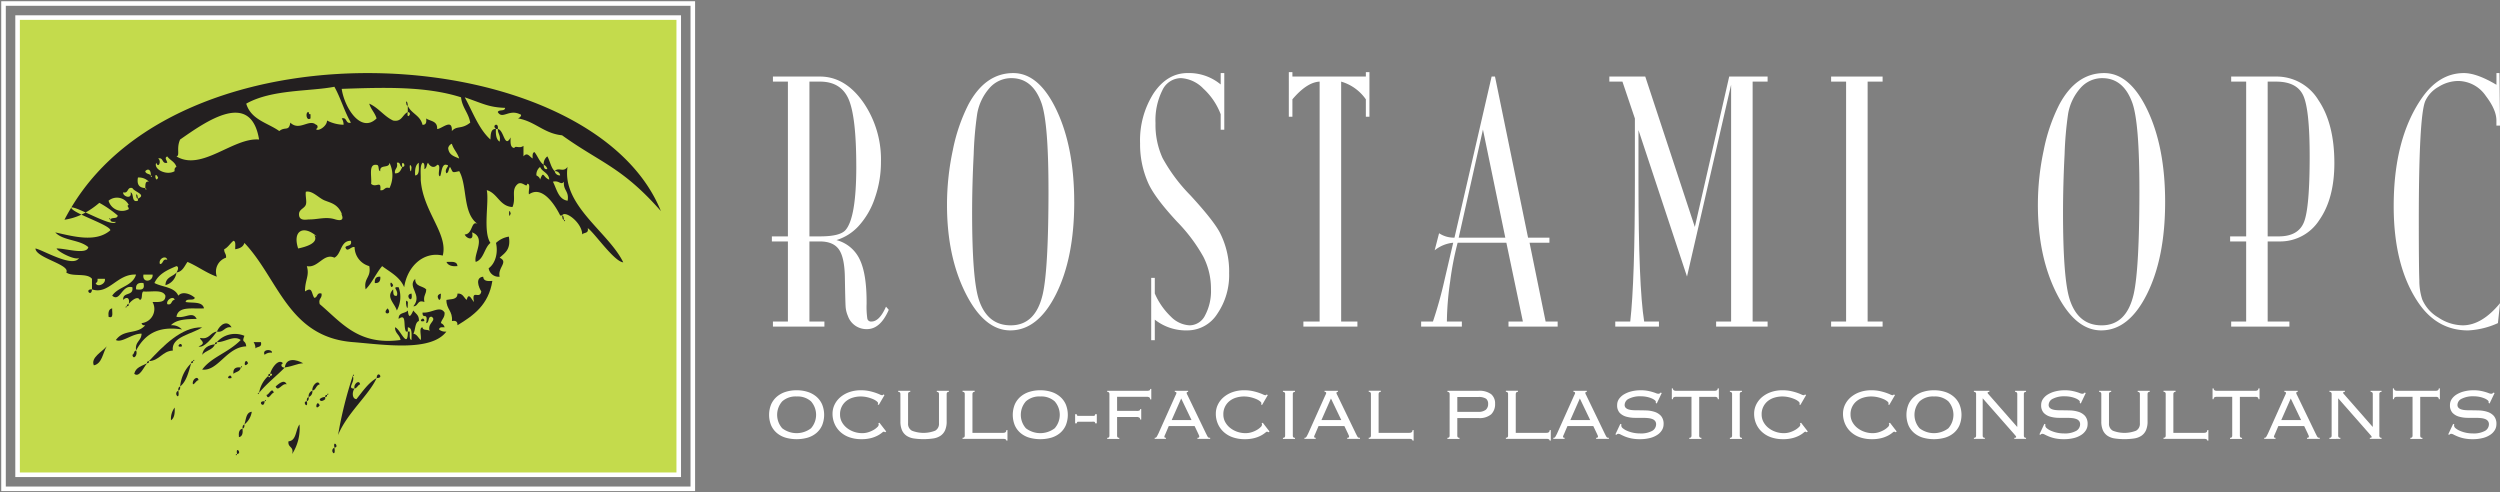 <?xml version="1.0" encoding="UTF-8"?>
<svg xmlns="http://www.w3.org/2000/svg" xmlns:xlink="http://www.w3.org/1999/xlink" width="548" height="107.921" viewBox="0 0 548 107.921">
  <rect x="0" y="0" width="548" height="107.921" fill="#808080" stroke="none"/>
  <defs>
    <clipPath id="clip-path">
      <rect id="Rectangle_109" data-name="Rectangle 109" width="548" height="107.921" fill="none"></rect>
    </clipPath>
  </defs>
  <g id="Group_1284" data-name="Group 1284" transform="translate(0 0)">
    <rect id="Rectangle_106" data-name="Rectangle 106" width="144.925" height="100.214" transform="translate(3.854 3.855)" fill="#c4db4c"></rect>
    <rect id="Rectangle_107" data-name="Rectangle 107" width="144.925" height="100.214" transform="translate(3.854 3.855)" fill="none" stroke="#fff" stroke-width="1"></rect>
    <g id="Group_414" data-name="Group 414" transform="translate(0 0)">
      <g id="Group_413" data-name="Group 413" clip-path="url(#clip-path)">
        <rect id="Rectangle_108" data-name="Rectangle 108" width="151.092" height="106.38" transform="translate(0.771 0.771)" fill="none" stroke="#fff" stroke-width="1"></rect>
        <path id="Path_40" data-name="Path 40" d="M35.533,51.816c-.677-1.639-1.258,1.508,0,0" transform="translate(18.849 27.807)" fill="#231f20" fill-rule="evenodd"></path>
        <path id="Path_41" data-name="Path 41" d="M30.579,49.106c.245-.025.476-.069.4-.461-.245.025-.476.069-.4.461" transform="translate(16.559 26.353)" fill="#231f20" fill-rule="evenodd"></path>
        <path id="Path_42" data-name="Path 42" d="M35.826,48.96c.17-.193-.264.3,0,0" transform="translate(19.361 26.499)" fill="#231f20" fill-rule="evenodd"></path>
        <path id="Path_43" data-name="Path 43" d="M33.805,64.548c-.487-.045-.248.672,0,0" transform="translate(18.161 34.967)" fill="#231f20" fill-rule="evenodd"></path>
        <path id="Path_44" data-name="Path 44" d="M28.746,51.257c.762-.973,2.317-1.036,2.818-2.313-1.451.183-2.565.755-2.818,2.313" transform="translate(15.573 26.515)" fill="#231f20" fill-rule="evenodd"></path>
        <path id="Path_45" data-name="Path 45" d="M37.623,57.146c.487.048.247-.672,0,0" transform="translate(20.382 30.802)" fill="#231f20" fill-rule="evenodd"></path>
        <path id="Path_46" data-name="Path 46" d="M38,47.893a5.292,5.292,0,0,0-6.038,1.388c1.825.057,3.725-1.622,5.231-.463-2.838,2.86-6.366,3.685-8.452,6.474,3.469.436,5.358-4.941,9.661-5.086-.165-1.58-1.087-.587-.4-2.313" transform="translate(15.573 25.718)" fill="#231f20" fill-rule="evenodd"></path>
        <path id="Path_47" data-name="Path 47" d="M34.229,52.346c.487.048.248-.672,0,0" transform="translate(18.544 28.202)" fill="#231f20" fill-rule="evenodd"></path>
        <path id="Path_48" data-name="Path 48" d="M34.8,52.255c-1.053-.13-1.731.168-1.611,1.388.537-.466,1.5-.436,1.611-1.388" transform="translate(17.973 28.293)" fill="#231f20" fill-rule="evenodd"></path>
        <path id="Path_49" data-name="Path 49" d="M33.191,53.931c-.08-1.384-1.673.442,0,0" transform="translate(17.569 28.93)" fill="#231f20" fill-rule="evenodd"></path>
        <path id="Path_50" data-name="Path 50" d="M33.728,64.854c1.206-.094-.385-1.921,0,0" transform="translate(18.239 34.66)" fill="#231f20" fill-rule="evenodd"></path>
        <path id="Path_51" data-name="Path 51" d="M36.938,55.847c-.487-.048-.248.672,0,0" transform="translate(19.858 30.253)" fill="#231f20" fill-rule="evenodd"></path>
        <path id="Path_52" data-name="Path 52" d="M37.662,50.806a2.065,2.065,0,0,1,1.611-.461c.128-.819-2.256-.828-1.611.461" transform="translate(20.344 26.966)" fill="#231f20" fill-rule="evenodd"></path>
        <path id="Path_53" data-name="Path 53" d="M38.552,53.145c-.245.028-.476.069-.4.464h.4Z" transform="translate(20.66 28.791)" fill="#231f20" fill-rule="evenodd"></path>
        <path id="Path_54" data-name="Path 54" d="M42.072,51.753c-1-1.118-2.519,1.093-2.818,2.313h.4c.074.395-.159.436-.4.464-.076.524-.4.256-.4,0a6.359,6.359,0,0,0-2.012,3.7c1.687-2.069,3.794-3.656,5.635-5.549-.654.137-1.085-.627-.4-.925" transform="translate(19.958 27.871)" fill="#231f20" fill-rule="evenodd"></path>
        <path id="Path_55" data-name="Path 55" d="M37.132,50.762c-.264.3.17-.2,0,0" transform="translate(20.069 27.474)" fill="#231f20" fill-rule="evenodd"></path>
        <path id="Path_56" data-name="Path 56" d="M34.494,61.273c.315-.1.469-.389.4-.925-.315.1-.469.385-.4.925" transform="translate(18.679 32.693)" fill="#231f20" fill-rule="evenodd"></path>
        <path id="Path_57" data-name="Path 57" d="M34.751,61.322a4.358,4.358,0,0,0,1.61-2.777c-1.247.109-1.255,1.645-1.61,2.777" transform="translate(18.827 31.716)" fill="#231f20" fill-rule="evenodd"></path>
        <path id="Path_58" data-name="Path 58" d="M36.348,57.362c.17-.193-.264.3,0,0" transform="translate(19.644 31.051)" fill="#231f20" fill-rule="evenodd"></path>
        <path id="Path_59" data-name="Path 59" d="M37.909,57.046c-1.773-.085-.114,1.822,0,0" transform="translate(20.096 30.903)" fill="#231f20" fill-rule="evenodd"></path>
        <path id="Path_60" data-name="Path 60" d="M37.667,48.645h-1.61a2.385,2.385,0,0,1,.4,1.384c.375-.493,1.486-.14,1.207-1.384" transform="translate(19.534 26.353)" fill="#231f20" fill-rule="evenodd"></path>
        <path id="Path_61" data-name="Path 61" d="M40.495,52.815c2.064-.338,2.473-.789,4.026-.925-1.5-.84-3.737-1.309-4.026.925" transform="translate(21.938 27.733)" fill="#231f20" fill-rule="evenodd"></path>
        <path id="Path_62" data-name="Path 62" d="M33.977,62.8c.709-.111.919-.8.8-1.849-.708.111-.916.794-.8,1.849" transform="translate(18.392 33.018)" fill="#231f20" fill-rule="evenodd"></path>
        <path id="Path_63" data-name="Path 63" d="M65.883,38.173c-.045-1.181-1.346-.919-2.414-.925.37.808,1.258,1.019,2.414.925" transform="translate(34.385 20.167)" fill="#231f20" fill-rule="evenodd"></path>
        <path id="Path_64" data-name="Path 64" d="M53.549,54.023c1.773.088.111-1.822,0,0" transform="translate(29.01 28.838)" fill="#231f20" fill-rule="evenodd"></path>
        <path id="Path_65" data-name="Path 65" d="M71.521,39.343c-1.784.18-1.01,2.288-.4,3.238-.379,1.909-2.186-.7-1.611,2.313-.557-.587-1.138-2.262-1.611-.464-.621-.515-.834-1.5-2.009-1.389.014,1.408-1.412,1.153-2.417,1.389-.046,2.061,1.409,2.393,1.209,4.627.808-.157,1.258.092,1.209.925,3.514-2.129,6.833-4.48,7.647-9.716-1,.069-1.955.086-2.012-.922" transform="translate(34.384 21.314)" fill="#231f20" fill-rule="evenodd"></path>
        <path id="Path_66" data-name="Path 66" d="M69.764,37.259h0" transform="translate(37.748 20.159)" fill="#231f20" fill-rule="evenodd"></path>
        <path id="Path_67" data-name="Path 67" d="M52.092,58.535c-1.025-.048-.95-1.725-.4-2.313-1.815.039.177-1.4-.4-2.777A88.46,88.46,0,0,0,48.066,66.4c2-4.858,6.787-8.77,8.453-12.491-1.861,1.1-3.076,2.945-4.428,4.628" transform="translate(26.04 28.954)" fill="#231f20" fill-rule="evenodd"></path>
        <path id="Path_68" data-name="Path 68" d="M51.643,54.816c-.167-1.15-1.562-.028-1.207.925.575-.109.678-.763,1.207-.925" transform="translate(27.293 29.432)" fill="#231f20" fill-rule="evenodd"></path>
        <path id="Path_69" data-name="Path 69" d="M50.154,53.548c.487.045.248-.674,0,0" transform="translate(27.171 28.852)" fill="#231f20" fill-rule="evenodd"></path>
        <path id="Path_70" data-name="Path 70" d="M71.083,35.029c.493,2.128-.1,4.48-1.608,5.552a2.206,2.206,0,0,0,2.414,1.849c-.5-2.006,2.012-3.2,0-4.161,1.1-1.045,2.5-1.756,2.012-4.627a5.319,5.319,0,0,0-2.818,1.388" transform="translate(37.638 18.224)" fill="#231f20" fill-rule="evenodd"></path>
        <path id="Path_71" data-name="Path 71" d="M80.991,32.157c-.262.3.17-.193,0,0" transform="translate(43.831 17.396)" fill="#231f20" fill-rule="evenodd"></path>
        <path id="Path_72" data-name="Path 72" d="M78.641,29.455c-.262.3.17-.193,0,0" transform="translate(42.557 15.932)" fill="#231f20" fill-rule="evenodd"></path>
        <path id="Path_73" data-name="Path 73" d="M72.73,30.525c-.467-1.825-.467,1.829,0,0" transform="translate(39.212 16.251)" fill="#231f20" fill-rule="evenodd"></path>
        <path id="Path_74" data-name="Path 74" d="M43.789,57.045c-1.206.093.384,1.921,0,0" transform="translate(23.473 30.904)" fill="#231f20" fill-rule="evenodd"></path>
        <path id="Path_75" data-name="Path 75" d="M37.884,56.489c.4,1.418,1.073-.53,1.611-.461-.4-1.418-1.075.53-1.611.461" transform="translate(20.524 30.072)" fill="#231f20" fill-rule="evenodd"></path>
        <path id="Path_76" data-name="Path 76" d="M46.026,54.792c-.4-1.162-1.779.367-1.611,1.388.82-.136.791-1.252,1.611-1.388" transform="translate(24.054 29.457)" fill="#231f20" fill-rule="evenodd"></path>
        <path id="Path_77" data-name="Path 77" d="M43.888,56.934a1.265,1.265,0,0,0,.8-1.388,1.267,1.267,0,0,0-.8,1.388" transform="translate(23.776 30.092)" fill="#231f20" fill-rule="evenodd"></path>
        <path id="Path_78" data-name="Path 78" d="M43.632,57.37c.315-.1.467-.385.4-.925-.313.1-.467.385-.4.925" transform="translate(23.63 30.579)" fill="#231f20" fill-rule="evenodd"></path>
        <path id="Path_79" data-name="Path 79" d="M39.189,55.3c.564,1.346,1.386-.819,2.414-.464-.561-1.343-1.986.13-2.414.464" transform="translate(21.231 29.408)" fill="#231f20" fill-rule="evenodd"></path>
        <path id="Path_80" data-name="Path 80" d="M47.565,63.954c1.206-.094-.384-1.918,0,0" transform="translate(25.735 34.173)" fill="#231f20" fill-rule="evenodd"></path>
        <path id="Path_81" data-name="Path 81" d="M41.022,64.049c-.193,1.454,1.235,1.045.806,2.774a10.407,10.407,0,0,0,1.61-6.477c-.88,1.15-.646,3.577-2.416,3.7" transform="translate(22.214 32.692)" fill="#231f20" fill-rule="evenodd"></path>
        <path id="Path_82" data-name="Path 82" d="M47.7,63.647c-1.223.547.438,2.454,0,0" transform="translate(25.596 34.48)" fill="#231f20" fill-rule="evenodd"></path>
        <path id="Path_83" data-name="Path 83" d="M46.5,56.246c.487.048.248-.669,0,0" transform="translate(25.192 30.315)" fill="#231f20" fill-rule="evenodd"></path>
        <path id="Path_84" data-name="Path 84" d="M46.662,56.91v-.464a1.731,1.731,0,0,0-1.207.464c.1.72.882.319,1.207,0" transform="translate(24.625 30.579)" fill="#231f20" fill-rule="evenodd"></path>
        <path id="Path_85" data-name="Path 85" d="M46.243,56.609c.245-.028.476-.069.4-.464-.247.028-.476.069-.4.464" transform="translate(25.045 30.416)" fill="#231f20" fill-rule="evenodd"></path>
        <path id="Path_86" data-name="Path 86" d="M45.715,57.818c-.677-1.637-1.258,1.509,0,0" transform="translate(24.365 31.059)" fill="#231f20" fill-rule="evenodd"></path>
        <path id="Path_87" data-name="Path 87" d="M15.78,31.354c.042-.56-.584-.284,0,0" transform="translate(8.413 16.81)" fill="#231f20" fill-rule="evenodd"></path>
        <path id="Path_88" data-name="Path 88" d="M62.53,43.13c.472-.076.338-.843.4-1.388-.837.262-.854.722-.4,1.388" transform="translate(33.716 22.613)" fill="#231f20" fill-rule="evenodd"></path>
        <path id="Path_89" data-name="Path 89" d="M58.753,41.742c-1.747.193.422,2.687,0,0" transform="translate(31.455 22.613)" fill="#231f20" fill-rule="evenodd"></path>
        <path id="Path_90" data-name="Path 90" d="M10.651,29.516c-.52.866-1.021,1.75-1.486,2.66a13.357,13.357,0,0,0,3.716-1.118c-1.25-.6-2.194-1.147-2.229-1.542" transform="translate(4.965 15.99)" fill="#231f20" fill-rule="evenodd"></path>
        <path id="Path_91" data-name="Path 91" d="M142.125,40.62C127.111,3.559,38.236-2.526,12.895,39.855c.389-.12,1.65.412,3.145,1.09a18.778,18.778,0,0,0,3-2.114,24.132,24.132,0,0,1,4.026,2.777c-.059.857-1.363.285-1.61.927.068.538.635.5,1.209.463-.393.9-3.9-.817-6.63-2.052-.3.167-.609.322-.927.47,2.533,1.213,6.321,2.638,6.347,3.432-3.174,2.774-8.205,1.312-12.075.464,1.728,1.867,5.356,1.551,7.245,3.236-.341,1.77-5.143.219-6.958.291.367.8,4.343,2.755,4.946,2.021-1.176,2.4-8.065-1.765-9.574-2.021.072,2.088,7.724,3.514,6.756,5.26,1.4,1.014,4.55.015,5.635,1.389V57.8c3.694,1.246,5.515-3.481,9.661-3.238-.809,2.616-3.9,2.607-5.233,4.625,1.744,1.52,2.1-2.5,4.426-1.849.318,2.057-2.158.91-2.012,2.774.589-.66,1.559-.678,1.207.927.358-.56,1.963-2.006,2.416-.927.745-.069.248-1.566.8-1.85,1.744.154,4.215-.529,4.83.925.031,1.577-1.491,1.371-2.818,1.388A3.123,3.123,0,0,1,28.3,65.2c.088.362.338.537.806.464-1.821,2.117-4.631.742-6.44,3.238,1.307.717,3.558-1.449,5.634-1.389-.045,1.645-1.488,1.681-1.207,3.7,1.785-3.349,4.613-5.493,10.063-4.625a3.039,3.039,0,0,0-2.416-.925c1.175-1.273,3.386-1.352,5.635-1.388-.92-1.807-2.448-.04-4.428-.464.407-2.464,3.659-1.656,6.039-1.852-.365-1.585-2.525-1.107-4.026-1.388.1-.961,1.768-.126,2.014-.924-.78-.751-2.693-1.573-3.623-.464-.85-1.955-3.5-1.842-5.233-2.777.922-2.023,2.86-2.878,4.829-3.7.627.12.279,1.014,0,1.388,1.334-.162,1.748-1.384,2.416-2.313,2.249.961,4.084,2.4,6.44,3.238a3.213,3.213,0,0,1,2.012-4.164c.091-.874-.452-1.018-.4-1.85.848-.415,1.3-1.281,2.014-1.85.6.086.37,1.118.4,1.85.939-.156,1.734-.475,2.014-1.386,7.428,7.812,9.605,20.63,23.748,21.742,6.691.529,17.171,2.2,20.527-2.313a2.046,2.046,0,0,1-1.608-.461c.066-.54.637-.506,1.209-.464a1.3,1.3,0,0,0-.806-.925c.174-.882.87-1.162.806-2.313-1.021-1.623-2.775.179-4.832,0-.04,1.639,1.267-.316.8,2.313.762-.051.281-1.529,1.209-1.388,1.213.834-1.146,1.415-.4,3.238-.248-.641-1.551-.069-1.611-.925-.887.057-.17,1.963-.4,2.777-.538-.461-.789-1.25-1.611-1.389.495-.819.3-2.436,1.207-2.775.1-1.352-.757-1.6-1.207-2.313-.446.911-1,2.158-1.207,0-.577.725-2.1.364-2.015,1.852,1.829-1.355.944,1.6,1.611,2.774h.4v-.925c1.028.051.8,1.548.806,2.777-.547-.145-.336-1.159-.4-1.852h-.4c-.019,4.146-1.721-.729-2.817-.925C83.857,67.51,84.9,67.7,85.058,68.9c-9.278,1.258-12.985-3.888-17.71-7.865-.335-1.309.566-1.2.4-2.313-1.1-.338-.809.919-1.611.925-.651-1.081-.373-2.508-2.012-1.389-.026-2.553,1.035-3.423.4-5.552,2.464.512,3.679-2.948,6.038-1.852,1.59-.792,1.292-3.757,3.623-3.7.278,1.243-.833.9-1.207,1.388.341,1.355,1.3-.278,2.014,0a4.378,4.378,0,0,0,3.219,4.164c.478,2.553-1.283,2.535-.8,5.089,1.432-1.437,2.288-3.538,3.622-5.089,1.781,1.346,3.876,2.331,4.832,4.628.666-4.581,4.257-7.923,8.452-6.941,1.241-4.755-4.377-9.69-4.83-16.654.048-1.334-.219-3.03.4-3.7.469.077.436.731.4,1.388.566-.123.459-1.018.8-1.388.387.777,1.263,1.363,2.012.461.874-.079.183,1.64.4,2.314.574,1.068.3-2.7,1.608-2.314,1.039.111-.552.8,0,1.852.567-.123.461-1.014.808-1.389.737,1.25.278,1.326,2.012.925,1.852,3.259.686,9.183,4.024,11.565-1.445-.836-1.027,2.263-2.817,2.314.271.808,2.111,1.651,1.611-.461,3.142,1.152.279,4.747.8,6.475,1.788-.563,1.872-3.093,3.221-4.163-1.691-2.533-.245-8.988-.8-11.566,2.379.658,2.811,3.554,5.635,3.7.876-2.015-.427-3.8,1.209-5.091,1-.6,1.952,1.031,2.01,0,.873-.077.183,1.642.4,2.313,2.808-1.973,5.549,2.009,6.842,4.627h.4c.664-1.244,4.417,1.608,4.425,4.164.376-.495,1.486-.143,1.209-1.388,1.377.885,5.769,7.351,7.786,7.5-3.208-6.61-13.444-12.44-12.214-20.919-.957,1.318-1.919-.045-2.817.925a1.117,1.117,0,0,1,1.207.927,1.118,1.118,0,0,1-1.207-.927c-.825-.749-1.014-2.228-1.611-3.238a2.13,2.13,0,0,0-.8,1.85,1.291,1.291,0,0,1,.8.927c-.685.17-.759-.364-.8-.927-.924-.632-1.3-1.9-2.01-2.777-.472.08-.441.732-.405,1.389-.711-.405-1.173-1.468-2.014-.463V26.343c-.937.689-1.734-.157-2.01.463-.88-.069-.865-1.166-.8-2.314-1.361,2.535-1.428-1.645-2.818-1.852-.008,1.09.694,1.361.4,2.777-.7-.424-.888-1.443-.808-2.777-1.132-.066-1.159,1.135-1.206,2.314-2.559-2.3-3.871-6.039-5.635-9.254,4.123,1.426,5.287,2.189,8.854,2.314-.06.854-1.363.282-1.61.925,1.011,1.684,2.439-.689,4.83.464.618.108.059.762-.4.924,3.74.634,5.7,3.315,9.661,3.7,8.46,6.071,13.171,6.958,21.643,16.591M18.24,56.412c.315-.1.469-.385.4-.924h1.61c.282,1.147-1.721,1.96-2.014.924m17.309,3.7c-.8.008-.512,1.263-1.611.927-.3-1.027,1.485-1.909,1.611-.927M30.316,32.82c.584.284-.042.557,0,0-.325-.4-1.1-.276-1.207-.927.589-.66,1.275-.353,1.207.927m-2.818.463a3.054,3.054,0,0,1,2.416.924c-.859-.214-.766.661-.8,1.389.584.285-.043.557,0,0-1.158-.059-1.913-.58-1.611-2.313m-2.014,6.939a3.065,3.065,0,0,1-4.426-1.852,2.879,2.879,0,0,1,4.426.924c-.583.208.042.409,0,.928m.4-3.7c.387,1.665-1.81.9-1.611,0,1.24.347.774-1.27,2.012-.924.439.853,3.178,1.423,1.209,2.314v.461c-1.5.487-.789-1.559-1.61-1.852M27.1,57.8c-.12-1.22.557-1.519,1.61-1.389.4,1.545-.558,1.519-1.61,1.389m1.61-3.238h2.012c.146,1.577-2.328,1.952-2.012,0m101.839-6.478c-.267.3.165-.194,0,0m-9.664-13.879c-.2,1.929,1.179,2.043.806,4.164-2.026-.294-2.37-2.519-3.221-4.164,1.391-.376,1.7.865,2.414,0m-5.231-3.238c.486,1.135,1.878,1.24,2.014,2.777-1.437-.524-1.183-2.118-2.014,0-.085-.52-.446-.72-.806-.925a2.139,2.139,0,0,1,.806-1.852M31.926,33.283c-.587,1.533-1-1.805,0,0m.4,18.965c-.426-1.169,1.357-2.051,1.608-.925-1.1-.336-.809.922-1.608.925m3.219-20.354c-1.738,1.036-4.705-.407-4.026-1.849.507,1.425,1.21-.518.4-.927,1.238-.345.772,1.27,2.012.927-.059-.546-.717-1.05,0-1.389.6.85,1.681,1.153,2.012,2.313-.313.1-.467.389-.4.925m.4-3.238c.846-.171-.083-1.727.806-3.7,5.8-4.053,15.5-10.913,17.308,0-5.657-.5-12.6,7.044-18.114,3.7M62.621,48.839c-1.3-3.961,1.227-5.2,4.1-2.633l-.552-.3c1.075,1.807-2.06,2.613-3.546,2.932m-.1-24.347c.17-.193-.264.3,0,0M70.7,42.444c-2.018-.631-3.708.043-5.7.029-.513,0-2.237.463-2.188-1.192.034-1.088,1.277-1.224,1.52-2.131.2-.748-.16-1.864-.026-2.752,1.443-.322,2.817,1.392,4.137,1.916,1.4.56,2.951.8,3.836,3.128l-.257-.3c1.079,2.032-.947,1.42-1.326,1.3m1.479-22.116a2.393,2.393,0,0,1,.4,1.389,8.2,8.2,0,0,1-3.623-.927c.015,1.283-2.064,2.524-2.416,1.85.507-.114.409-.917,0-.924-1.494-1.369-3.648,1.489-5.635-.464-.308,2.02-1.113.783-2.414,1.85-2.565-1.83-6.186-2.453-7.246-6.011,5.612-3.164,14.015-2.656,19.321-3.7,1.378,2.428,2.214,5.475,3.623,7.864-1.24.345-.774-1.269-2.012-.925M82.642,35.6c-1.136-.382-1.041.652-2.012.463.244-2.319-.9-.4-2.012-1.389.187-1.633-.658-4.456,1.209-4.163.664.008.224,1.284.8,1.388-.194-1.611,1.963-.518,2.012-1.849a6.3,6.3,0,0,1,0,5.55m2.818-4.627c-.35.677-.6,1.468-1.61,1.389-.165-1.116.735-1.007.405-2.313.888-.257.569.882,1.2.924-.385-1.919,1.206-.1,0,0m2.014,0c-.126,2.814-.788-1.765,0,0m.8,1.852c-.083-1.331.1-2.351.8-2.775,0,1.224.225,2.723-.8,2.775m7.246-6.014a1.3,1.3,0,0,1,.8-.928c.375,1.266,1.236,1.973,1.611,3.241-1.07-.469-2.291-.762-2.416-2.313m4.83-5.553c-1.923,1.539-2.912.572-4.026,1.85.163-2.932-2.246-.432-3.221-.463.1-1.805-1.5-1.673-2.414-2.313.137.93-.083,1.449-.8,1.389-.475-2.078-2.45-2.428-3.221-4.164V18.94c1.2.094-.384,1.921,0,0-1.178.5-1.273,2.237-3.221,1.85-2-.933-3.195-2.8-5.231-3.7.375,1.263,1.233,1.97,1.611,3.236-3.406,3.376-7.035-2.313-7.649-6.477,9.314-.321,18.438-.614,26.164,1.85.259,2.323,1.636,3.364,2.012,5.552" transform="translate(2.733 5.629)" fill="#231f20" fill-rule="evenodd"></path>
        <path id="Path_92" data-name="Path 92" d="M10.127,29.506l0,.017.012-.02-.015,0" transform="translate(5.486 15.983)" fill="#231f20" fill-rule="evenodd"></path>
        <path id="Path_93" data-name="Path 93" d="M59.225,39.642c-1.849,1.807,1.711,3.507-.4,6.014,1.142.079.786-1.563,2.417-.925-.293-1.412.41-1.687.4-2.777-.772-.809-2.478-.543-2.414-2.313" transform="translate(31.786 21.476)" fill="#231f20" fill-rule="evenodd"></path>
        <path id="Path_94" data-name="Path 94" d="M19.347,27.64c.091.358.011.913.4.925-.091-.359-.011-.911-.4-.925" transform="translate(10.481 14.973)" fill="#231f20" fill-rule="evenodd"></path>
        <path id="Path_95" data-name="Path 95" d="M60.6,45.829c-.082-1.384-1.671.442,0,0" transform="translate(32.42 24.541)" fill="#231f20" fill-rule="evenodd"></path>
        <path id="Path_96" data-name="Path 96" d="M62.2,39.658h0" transform="translate(33.647 21.459)" fill="#231f20" fill-rule="evenodd"></path>
        <path id="Path_97" data-name="Path 97" d="M28.515,50.762c-.264.3.17-.2,0,0" transform="translate(15.401 27.474)" fill="#231f20" fill-rule="evenodd"></path>
        <path id="Path_98" data-name="Path 98" d="M54.363,24.954c.168-.194-.265.3,0,0" transform="translate(29.404 13.493)" fill="#231f20" fill-rule="evenodd"></path>
        <path id="Path_99" data-name="Path 99" d="M44.057,15.94c-.78-.18-.587,2.108.4,1.388V16.4c-.342.085-.381-.18-.4-.464" transform="translate(23.608 8.629)" fill="#231f20" fill-rule="evenodd"></path>
        <path id="Path_100" data-name="Path 100" d="M70.639,18.665h.4c.248-1.62-1.449-.806-.4,0" transform="translate(38.083 9.605)" fill="#231f20" fill-rule="evenodd"></path>
        <path id="Path_101" data-name="Path 101" d="M48.88,40.258c.17-.193-.264.3,0,0" transform="translate(26.434 21.784)" fill="#231f20" fill-rule="evenodd"></path>
        <path id="Path_102" data-name="Path 102" d="M51.49,39.658c-.264.3.17-.193,0,0" transform="translate(27.847 21.459)" fill="#231f20" fill-rule="evenodd"></path>
        <path id="Path_103" data-name="Path 103" d="M50.445,41.46c-.262.3.17-.2,0,0" transform="translate(27.282 22.435)" fill="#231f20" fill-rule="evenodd"></path>
        <path id="Path_104" data-name="Path 104" d="M83.082,22.254c.168-.194-.265.3,0,0" transform="translate(44.962 12.03)" fill="#231f20" fill-rule="evenodd"></path>
        <path id="Path_105" data-name="Path 105" d="M81.526,24.93c-.059.069-.185.214-.012.015l.012-.015" transform="translate(44.113 13.505)" fill="#231f20" fill-rule="evenodd"></path>
        <path id="Path_106" data-name="Path 106" d="M56.11,40.736c-1-1.8-.586,1.533,0,0" transform="translate(30.07 21.769)" fill="#231f20" fill-rule="evenodd"></path>
        <path id="Path_107" data-name="Path 107" d="M56.937,45.937a6.2,6.2,0,0,0,.4-5.088c-1.644-.142.069.638-.4,1.849-.86.217-.768-.658-.806-1.388-1.664,1.71.274,2.954.806,4.627" transform="translate(30.051 22.12)" fill="#231f20" fill-rule="evenodd"></path>
        <path id="Path_108" data-name="Path 108" d="M58.129,43.042c-.95-1.491.066,3.572,0,0" transform="translate(31.271 23.164)" fill="#231f20" fill-rule="evenodd"></path>
        <path id="Path_109" data-name="Path 109" d="M55.276,43.842c-1.488,1.406,1.223,1.56,0,0" transform="translate(29.697 23.751)" fill="#231f20" fill-rule="evenodd"></path>
        <path id="Path_110" data-name="Path 110" d="M54.5,39.347c-.877-.088-1.28.376-1.207,1.384.879.085,1.283-.379,1.207-1.384" transform="translate(28.866 21.31)" fill="#231f20" fill-rule="evenodd"></path>
        <path id="Path_111" data-name="Path 111" d="M53.318,47.159c-.264.3.17-.193,0,0" transform="translate(28.838 25.523)" fill="#231f20" fill-rule="evenodd"></path>
        <path id="Path_112" data-name="Path 112" d="M57.725,14.436c.091.358.014.913.4.925-.091-.359-.011-.913-.4-.925" transform="translate(31.273 7.82)" fill="#231f20" fill-rule="evenodd"></path>
        <path id="Path_113" data-name="Path 113" d="M80.319,31.565c-.089-.358-.011-.913-.4-.925.092.358.011.911.4.925" transform="translate(43.295 16.599)" fill="#231f20" fill-rule="evenodd"></path>
        <path id="Path_114" data-name="Path 114" d="M27.588,51.344c-.247.028-.476.069-.4.461.247-.025.479-.066.4-.461" transform="translate(14.72 27.815)" fill="#231f20" fill-rule="evenodd"></path>
        <path id="Path_115" data-name="Path 115" d="M25.513,55.545c-1.223.546.436,2.454,0,0" transform="translate(13.573 30.091)" fill="#231f20" fill-rule="evenodd"></path>
        <path id="Path_116" data-name="Path 116" d="M24.308,60.723c.7-.424.888-1.445.806-2.777a4.145,4.145,0,0,0-.806,2.777" transform="translate(13.169 31.392)" fill="#231f20" fill-rule="evenodd"></path>
        <path id="Path_117" data-name="Path 117" d="M27.441,51.445c.487.048.247-.672,0,0" transform="translate(14.866 27.714)" fill="#231f20" fill-rule="evenodd"></path>
        <path id="Path_118" data-name="Path 118" d="M26.142,49.431c-.082-1.384-1.671.439,0,0" transform="translate(13.75 26.492)" fill="#231f20" fill-rule="evenodd"></path>
        <path id="Path_119" data-name="Path 119" d="M27.461,55.141c.527-.163.632-.816,1.207-.925-.165-1.15-1.56-.026-1.207.925" transform="translate(14.846 29.107)" fill="#231f20" fill-rule="evenodd"></path>
        <path id="Path_120" data-name="Path 120" d="M28.027,51.645a8.059,8.059,0,0,0-2.414,5.089c1.357-1.064,1.844-3.124,2.414-5.089" transform="translate(13.876 27.978)" fill="#231f20" fill-rule="evenodd"></path>
        <path id="Path_121" data-name="Path 121" d="M32.249,47.143c-1.475.154-1.623,1.833-3.623,1.388-.378.35,1.684,1.1-.4,1.853,1.141.523,3.093-1.986,4.026-3.241" transform="translate(15.29 25.539)" fill="#231f20" fill-rule="evenodd"></path>
        <path id="Path_122" data-name="Path 122" d="M34.055,46.849c-.931-1.684-2.522-.68-3.221.925,1.6.3,1.619-1.223,3.221-.925" transform="translate(16.704 24.908)" fill="#231f20" fill-rule="evenodd"></path>
        <path id="Path_123" data-name="Path 123" d="M32.848,46.544c-4.567-.156-8.668,4.221-11.673,7.4,2.325-.1,2.914-2.2,5.233-2.313-.426-3.033,4.232-3.6,6.44-5.089" transform="translate(11.472 25.213)" fill="#231f20" fill-rule="evenodd"></path>
        <path id="Path_124" data-name="Path 124" d="M26.427,55.862h0" transform="translate(14.269 30.238)" fill="#231f20" fill-rule="evenodd"></path>
        <path id="Path_125" data-name="Path 125" d="M25.357,55.87c.313-.1.469-.385.4-.925-.313.1-.469.385-.4.925" transform="translate(13.729 29.766)" fill="#231f20" fill-rule="evenodd"></path>
        <path id="Path_126" data-name="Path 126" d="M18.047,43.706c.245-.026.476-.069.4-.463-.245.025-.478.069-.4.463" transform="translate(9.769 23.426)" fill="#231f20" fill-rule="evenodd"></path>
        <path id="Path_127" data-name="Path 127" d="M18.825,50.769c.173,1.28,1.266.025.806-.925-.533.006-.37.811-.806.925" transform="translate(10.199 27.002)" fill="#231f20" fill-rule="evenodd"></path>
        <path id="Path_128" data-name="Path 128" d="M23.524,41.518a3.287,3.287,0,0,0,2.414-2.777c-.788.947-2.376.97-2.414,2.777" transform="translate(12.744 20.987)" fill="#231f20" fill-rule="evenodd"></path>
        <path id="Path_129" data-name="Path 129" d="M80.179,31.24c-.039.558.584.287,0,0" transform="translate(43.436 16.924)" fill="#231f20" fill-rule="evenodd"></path>
        <path id="Path_130" data-name="Path 130" d="M18.141,43.544c-.487-.048-.247.672,0,0" transform="translate(9.675 23.588)" fill="#231f20" fill-rule="evenodd"></path>
        <path id="Path_131" data-name="Path 131" d="M13.367,41.143c-1.773-.085-.113,1.822,0,0" transform="translate(6.801 22.287)" fill="#231f20" fill-rule="evenodd"></path>
        <path id="Path_132" data-name="Path 132" d="M20.918,51.808c.245-.028.478-.069.4-.464-.247.028-.478.069-.4.464" transform="translate(11.325 27.815)" fill="#231f20" fill-rule="evenodd"></path>
        <path id="Path_133" data-name="Path 133" d="M16.246,43.842c-.708.111-.917.8-.8,1.852,1.21.464.712-1.03.8-1.852" transform="translate(8.35 23.751)" fill="#231f20" fill-rule="evenodd"></path>
        <path id="Path_134" data-name="Path 134" d="M19.087,53.958c1.109.936,2.047-1.412,2.815-2.313-1.088.6-2.485.843-2.815,2.313" transform="translate(10.34 27.978)" fill="#231f20" fill-rule="evenodd"></path>
        <path id="Path_135" data-name="Path 135" d="M13.39,53.406c1.815-.382,1.94-2.7,2.818-4.161-.987,1.179-3.571,2.468-2.818,4.161" transform="translate(7.181 26.678)" fill="#231f20" fill-rule="evenodd"></path>
        <path id="Path_136" data-name="Path 136" d="M15.723,42.36c-.264.3.17-.2,0,0" transform="translate(8.471 22.922)" fill="#231f20" fill-rule="evenodd"></path>
        <path id="Path_137" data-name="Path 137" d="M44.964,29.156c-.264.3.17-.193,0,0" transform="translate(24.312 15.77)" fill="#231f20" fill-rule="evenodd"></path>
        <path id="Path_138" data-name="Path 138" d="M135.365,62.016q-1.85,4.232-4.764,4.232a4.307,4.307,0,0,1-4.209-2.915,6.1,6.1,0,0,1-.486-2.01q-.069-1.043-.162-6.244-.046-4.44-1.272-6.243t-4.186-1.807h-2.313V64.583h3.284v1.11H109.972v-1.11h3.284V47.029h-3.515v-1.11h3.515V11.994h-3.284v-1.11h10.314q5.458,0,9.412,5.536a22.018,22.018,0,0,1,3.955,13.147,23.746,23.746,0,0,1-1.341,7.959,17.111,17.111,0,0,1-3.654,6.229,10.958,10.958,0,0,1-4.764,2.976,7.832,7.832,0,0,1,5.111,4.258q1.549,3.215,1.5,9.719a18.407,18.407,0,0,0,.162,3.253.818.818,0,0,0,.9.623q1.758,0,3.191-3.261Zm-7.123-31.429q0-10.825-1.665-14.707t-6.29-3.887h-2.313V45.919h2.313q4.394,0,5.6-1.386,2.359-2.706,2.359-13.945" transform="translate(59.453 5.896)" fill="#fff"></path>
        <path id="Path_139" data-name="Path 139" d="M162.531,38.662q0,12.195-3.978,20.163t-10.037,7.969q-5.689,0-9.782-8.108t-4.093-19.4A57.268,57.268,0,0,1,135.913,27.3a38.7,38.7,0,0,1,3.4-9.98q3.7-6.929,9.852-6.929,5.643,0,9.5,8.142t3.862,20.131m-5.643-2.71q0-14.588-1.526-18.965Q153.42,11.5,148.748,11.5a6.333,6.333,0,0,0-4.741,2.12,11.451,11.451,0,0,0-2.752,5.729,77.8,77.8,0,0,0-.763,8.823q-.347,6.737-.347,12.851,0,14.519,1.48,19.035,1.85,5.627,6.984,5.627,5.458,0,7.03-6.878,1.249-5.557,1.249-22.855" transform="translate(72.942 5.628)" fill="#fff"></path>
        <path id="Path_140" data-name="Path 140" d="M181.61,54.167A15,15,0,0,1,179,63.188a7.759,7.759,0,0,1-6.482,3.606,11.05,11.05,0,0,1-7.2-2.359v4.51h-.786V55.279h.786V58.7a15.539,15.539,0,0,0,3.549,5.1,6.175,6.175,0,0,0,4.1,1.886A3.831,3.831,0,0,0,176.34,63.5a11.335,11.335,0,0,0,1.292-5.794,15.374,15.374,0,0,0-1.644-7.007A35.87,35.87,0,0,0,170.23,43q-4.9-5.273-6.337-8.464a20.822,20.822,0,0,1-1.8-8.742,19.18,19.18,0,0,1,2.983-11q2.983-4.4,7.424-4.406a10.869,10.869,0,0,1,7.262,2.5v-2.5h.788V22.808h-.788V19.416a14.683,14.683,0,0,0-3.8-5.62,7.416,7.416,0,0,0-4.909-2.3,4.544,4.544,0,0,0-4.079,2.672,14.671,14.671,0,0,0-1.5,7.181,17.549,17.549,0,0,0,1.548,7.666,36.908,36.908,0,0,0,6.082,8.153q5.042,5.481,6.475,8.185a18.693,18.693,0,0,1,2.037,8.811" transform="translate(87.813 5.628)" fill="#fff"></path>
        <path id="Path_141" data-name="Path 141" d="M200.909,20.036h-.786V16.221a9.977,9.977,0,0,0-5.412-3.885V64.925h3.561v1.11H186.431v-1.11h3.561V12.335q-2.8.139-5.967,3.885v3.816h-.786V10.254h.786v.971h16.1v-.971h.786Z" transform="translate(99.271 5.554)" fill="#fff"></path>
        <path id="Path_142" data-name="Path 142" d="M231.975,65.693H221.2v-1.11h3.153l-3.62-17.275h-10.68a66.734,66.734,0,0,0-1.642,8.5,65.49,65.49,0,0,0-.717,8.776h3.284v1.11H202.05v-1.11h2.59a89.412,89.412,0,0,0,2.5-8.951l1.943-8.324a7.641,7.641,0,0,0-4.07,1.667l.971-3.748a5.854,5.854,0,0,0,3.376.971l8.14-35.314h.74L225.489,46.2h4.682v1.11h-4.355l3.523,17.275h2.636ZM220.5,46.2l-4.9-23.7-5.316,23.7Z" transform="translate(109.462 5.896)" fill="#fff"></path>
        <path id="Path_143" data-name="Path 143" d="M263.5,65.693H252.215v-1.11H255.5v-51.9l-9.668,42.044L235.194,22.609V33.881q0,22.89,1.249,30.7h3.238v1.11h-9.574v-1.11h3.284q1.015-8.971,1.018-30.874V20.081l-2.73-8.087H228.81v-1.11h7.872l10.866,32.972,7.535-32.972H263.5v1.11h-3.282V64.583H263.5Z" transform="translate(123.959 5.896)" fill="#fff"></path>
        <path id="Path_144" data-name="Path 144" d="M271.626,65.693H260.34v-1.11h3.284V11.994H260.34v-1.11h11.286v1.11h-3.284V64.583h3.284Z" transform="translate(141.041 5.896)" fill="#fff"></path>
        <path id="Path_145" data-name="Path 145" d="M317.629,38.662q0,12.195-3.976,20.163t-10.038,7.969q-5.687,0-9.779-8.108t-4.1-19.4A57.172,57.172,0,0,1,291.014,27.3a38.528,38.528,0,0,1,3.4-9.98q3.7-6.929,9.849-6.929,5.645,0,9.507,8.142t3.861,20.131m-5.641-2.71q0-14.588-1.526-18.965-1.943-5.486-6.614-5.487a6.327,6.327,0,0,0-4.739,2.12,11.427,11.427,0,0,0-2.754,5.729,78.041,78.041,0,0,0-.765,8.823q-.345,6.737-.345,12.851,0,14.519,1.482,19.035,1.845,5.627,6.983,5.627,5.455,0,7.03-6.878,1.249-5.557,1.249-22.855" transform="translate(156.968 5.628)" fill="#fff"></path>
        <path id="Path_146" data-name="Path 146" d="M339.919,29.824q0,7.773-3.284,12.488a10.166,10.166,0,0,1-8.743,4.716H325.3V64.583h4.764v1.11H317.3v-1.11h3.284V47.029H317.07V45.92h3.515V11.994H317.3v-1.11h9.852a10.708,10.708,0,0,1,9.272,5.17q3.492,5.169,3.494,13.771m-5.412-1.457q0-10.2-1.388-13.285t-5.967-3.088H325.3V45.92h2.407q4.345,0,5.573-3.191t1.226-14.361" transform="translate(171.774 5.896)" fill="#fff"></path>
        <path id="Path_147" data-name="Path 147" d="M363.632,21.906h-.789V20.78q0-2.322-2.3-5.348a7.406,7.406,0,0,0-6.09-3.309,8.226,8.226,0,0,0-4.289,1.283,6.879,6.879,0,0,0-2.9,3.088q-1.434,3.261-1.432,26.364,0,10.06.117,12.974a13.4,13.4,0,0,0,.628,4.163,8.438,8.438,0,0,0,3.555,3.99,9.879,9.879,0,0,0,5.325,1.7q4.181,0,8.184-4.858l-.466,4.371a17.747,17.747,0,0,1-6.546,1.6q-6.778,0-10.913-6.1-5.391-7.967-5.388-21.134,0-14.62,6.027-23.49,3.846-5.682,9.36-5.683,2.828,0,7.137,2.567V10.389h.663Z" transform="translate(184.37 5.628)" fill="#fff"></path>
        <path id="Path_148" data-name="Path 148" d="M115.38,55.486a7.87,7.87,0,0,1,2.405.352A5.455,5.455,0,0,1,119.7,56.88a4.746,4.746,0,0,1,1.263,1.693,6.126,6.126,0,0,1,0,4.61,4.659,4.659,0,0,1-1.263,1.684,5.3,5.3,0,0,1-1.915,1.013,8.932,8.932,0,0,1-4.81,0,5.3,5.3,0,0,1-1.913-1.013,4.68,4.68,0,0,1-1.264-1.684,6.126,6.126,0,0,1,0-4.61,4.768,4.768,0,0,1,1.264-1.693,5.448,5.448,0,0,1,1.913-1.042,7.885,7.885,0,0,1,2.405-.352m0,1.363a4.373,4.373,0,0,0-3.156,1.07,4.464,4.464,0,0,0,0,5.9,5.2,5.2,0,0,0,6.313,0,4.469,4.469,0,0,0,0-5.9,4.38,4.38,0,0,0-3.158-1.07" transform="translate(59.239 30.059)" fill="#fff"></path>
        <path id="Path_149" data-name="Path 149" d="M129.874,64.706a.38.38,0,0,0-.3-.142c-.068,0-.205.088-.412.262a5.562,5.562,0,0,1-.882.578,6.686,6.686,0,0,1-1.452.56,8.1,8.1,0,0,1-2.145.245,7.835,7.835,0,0,1-2.565-.4,5.73,5.73,0,0,1-2-1.153,5.252,5.252,0,0,1-1.292-1.784,5.448,5.448,0,0,1-.461-2.254,4.535,4.535,0,0,1,.43-1.944,4.946,4.946,0,0,1,1.244-1.634,6.127,6.127,0,0,1,1.964-1.132,7.485,7.485,0,0,1,2.595-.421,8.5,8.5,0,0,1,1.784.17,12.6,12.6,0,0,1,1.363.37q.58.2.951.372a1.534,1.534,0,0,0,.512.171c.106,0,.173-.017.2-.051s.06-.076.1-.131l.241.162-1.243,2.145-.261-.122a.35.35,0,0,0,.1-.261c0-.106-.1-.244-.3-.41a3.5,3.5,0,0,0-.822-.481,7.483,7.483,0,0,0-1.223-.4,6.341,6.341,0,0,0-1.5-.171,5.869,5.869,0,0,0-1.614.231,4.293,4.293,0,0,0-1.443.709,3.637,3.637,0,0,0-1.432,3.019,3.37,3.37,0,0,0,.41,1.65,4.212,4.212,0,0,0,1.093,1.289,5.184,5.184,0,0,0,1.553.84,5.466,5.466,0,0,0,1.795.3,4.436,4.436,0,0,0,1.372-.21,5.559,5.559,0,0,0,1.153-.512,3.814,3.814,0,0,0,.8-.611.855.855,0,0,0,.3-.51.387.387,0,0,0-.1-.282l.261-.159,1.483,1.924Z" transform="translate(64.127 30.059)" fill="#fff"></path>
        <path id="Path_150" data-name="Path 150" d="M128.183,56.286a.56.56,0,0,0-.1-.352.463.463,0,0,0-.381-.13v-.241h2.646V55.8a.467.467,0,0,0-.381.13.57.57,0,0,0-.1.352V62.7a1.69,1.69,0,0,0,.853,1.614,7.07,7.07,0,0,0,5.071,0,1.692,1.692,0,0,0,.851-1.614V56.286a.57.57,0,0,0-.1-.352.465.465,0,0,0-.381-.13v-.241h2.646V55.8a.467.467,0,0,0-.381.13.57.57,0,0,0-.1.352v5.973a4.732,4.732,0,0,1-.35,1.964,2.87,2.87,0,0,1-1,1.2,3.883,3.883,0,0,1-1.594.59,15.012,15.012,0,0,1-4.249,0,3.867,3.867,0,0,1-1.593-.59,2.848,2.848,0,0,1-1-1.2,4.705,4.705,0,0,1-.352-1.964Z" transform="translate(69.183 30.101)" fill="#fff"></path>
        <path id="Path_151" data-name="Path 151" d="M139.5,55.8a.437.437,0,0,0-.381.14.71.71,0,0,0-.1.419v8.418h6.734q.7,0,.7-.6h.241v2.3h-.241q0-.382-.7-.381h-8.9v-.242a.457.457,0,0,0,.381-.13.559.559,0,0,0,.1-.35v-9.1a.57.57,0,0,0-.1-.352.462.462,0,0,0-.381-.13v-.241H139.5Z" transform="translate(74.141 30.101)" fill="#fff"></path>
        <path id="Path_152" data-name="Path 152" d="M150.024,55.486a7.885,7.885,0,0,1,2.405.352,5.455,5.455,0,0,1,1.915,1.042,4.745,4.745,0,0,1,1.263,1.693,6.126,6.126,0,0,1,0,4.61,4.659,4.659,0,0,1-1.263,1.684,5.3,5.3,0,0,1-1.915,1.013,8.932,8.932,0,0,1-4.81,0,5.3,5.3,0,0,1-1.913-1.013,4.68,4.68,0,0,1-1.264-1.684,6.125,6.125,0,0,1,0-4.61,4.768,4.768,0,0,1,1.264-1.693,5.448,5.448,0,0,1,1.913-1.042,7.871,7.871,0,0,1,2.405-.352m0,1.363a4.373,4.373,0,0,0-3.156,1.07,4.464,4.464,0,0,0,0,5.9,5.2,5.2,0,0,0,6.313,0,4.469,4.469,0,0,0,0-5.9,4.38,4.38,0,0,0-3.157-1.07" transform="translate(78.008 30.059)" fill="#fff"></path>
        <path id="Path_153" data-name="Path 153" d="M153.518,60.534a.246.246,0,0,0-.231.12.482.482,0,0,0-.069.241h-.361v-2h.361c0,.241.1.359.3.359h3.427a.244.244,0,0,0,.23-.119.489.489,0,0,0,.071-.241h.361v2h-.361q0-.361-.3-.361Z" transform="translate(82.811 31.904)" fill="#fff"></path>
        <path id="Path_154" data-name="Path 154" d="M164.635,62a.438.438,0,0,0-.16-.4,1.046,1.046,0,0,0-.621-.16h-4.269v4.089a.566.566,0,0,0,.1.352.458.458,0,0,0,.381.13v.241H157.42v-.241a.462.462,0,0,0,.381-.13.567.567,0,0,0,.1-.352v-9.1a.57.57,0,0,0-.1-.352.462.462,0,0,0-.381-.13V55.7h8.618a1.484,1.484,0,0,0,.661-.091.339.339,0,0,0,.14-.31h.241v2.285h-.241a.541.541,0,0,0-.16-.412.942.942,0,0,0-.621-.151h-6.474v3.088h4.249a1.486,1.486,0,0,0,.661-.089.341.341,0,0,0,.14-.311h.24V62Z" transform="translate(85.283 29.96)" fill="#fff"></path>
        <path id="Path_155" data-name="Path 155" d="M166.572,64.9c-.054.122-.113.256-.18.4a.917.917,0,0,0-.1.341c0,.148.113.219.341.219v.242h-2.465v-.242a.97.97,0,0,0,.211-.019.309.309,0,0,0,.17-.12,1.824,1.824,0,0,0,.18-.291c.068-.126.154-.3.261-.51l3.628-8.1c.106-.227.188-.4.241-.512a.7.7,0,0,0,.08-.271c0-.159-.12-.239-.361-.239v-.241H171.5V55.8c-.214,0-.321.08-.321.239a.734.734,0,0,0,.1.313c.066.126.154.3.261.529l3.848,7.979.281.56a1.415,1.415,0,0,0,.191.3.351.351,0,0,0,.19.12,1.488,1.488,0,0,0,.281.019v.242h-2.786v-.242a.518.518,0,0,0,.321-.068.273.273,0,0,0,.08-.211.531.531,0,0,0-.049-.211c-.034-.074-.1-.23-.211-.472l-.762-1.6h-5.672Zm5.672-2.925-2.265-4.73-2.084,4.73Z" transform="translate(88.938 30.101)" fill="#fff"></path>
        <path id="Path_156" data-name="Path 156" d="M184.369,64.706a.38.38,0,0,0-.3-.142c-.068,0-.205.088-.412.262a5.563,5.563,0,0,1-.882.578,6.687,6.687,0,0,1-1.452.56,8.1,8.1,0,0,1-2.145.245,7.835,7.835,0,0,1-2.565-.4,5.731,5.731,0,0,1-2-1.153,5.252,5.252,0,0,1-1.292-1.784,5.448,5.448,0,0,1-.461-2.254,4.535,4.535,0,0,1,.43-1.944,4.925,4.925,0,0,1,1.244-1.634,6.136,6.136,0,0,1,1.963-1.132,7.493,7.493,0,0,1,2.6-.421,8.5,8.5,0,0,1,1.784.17,12.594,12.594,0,0,1,1.363.37q.58.2.951.372a1.534,1.534,0,0,0,.512.171c.106,0,.173-.017.2-.051s.06-.076.1-.131l.241.162-1.243,2.145-.261-.122a.35.35,0,0,0,.1-.261c0-.106-.1-.244-.3-.41a3.5,3.5,0,0,0-.822-.481,7.484,7.484,0,0,0-1.223-.4,6.341,6.341,0,0,0-1.5-.171,5.869,5.869,0,0,0-1.614.231,4.293,4.293,0,0,0-1.443.709,3.638,3.638,0,0,0-1.432,3.019,3.37,3.37,0,0,0,.41,1.65,4.212,4.212,0,0,0,1.093,1.289,5.174,5.174,0,0,0,1.554.84,5.45,5.45,0,0,0,1.793.3,4.436,4.436,0,0,0,1.372-.21,5.56,5.56,0,0,0,1.153-.512,3.855,3.855,0,0,0,.8-.611.855.855,0,0,0,.3-.51.387.387,0,0,0-.1-.282l.261-.159,1.483,1.924Z" transform="translate(93.65 30.059)" fill="#fff"></path>
        <path id="Path_157" data-name="Path 157" d="M182.4,65.866a.453.453,0,0,0,.381-.13.566.566,0,0,0,.1-.352v-9.1a.562.562,0,0,0-.1-.35.458.458,0,0,0-.381-.13v-.242h2.646v.242a.462.462,0,0,0-.381.13.562.562,0,0,0-.1.35v9.1a.566.566,0,0,0,.1.352.457.457,0,0,0,.381.13v.241H182.4Z" transform="translate(98.819 30.101)" fill="#fff"></path>
        <path id="Path_158" data-name="Path 158" d="M187.865,64.9q-.081.183-.18.4a.917.917,0,0,0-.1.341c0,.148.113.219.341.219v.242H185.46v-.242a.946.946,0,0,0,.21-.019.312.312,0,0,0,.171-.12,2.082,2.082,0,0,0,.18-.291c.066-.126.154-.3.261-.51l3.628-8.1.241-.512a.7.7,0,0,0,.08-.271c0-.159-.12-.239-.361-.239v-.241H192.8V55.8c-.214,0-.321.08-.321.239a.713.713,0,0,0,.1.313c.066.126.153.3.261.529l3.848,7.979.281.56a1.415,1.415,0,0,0,.191.3.351.351,0,0,0,.19.12,1.488,1.488,0,0,0,.281.019v.242H194.84v-.242a.521.521,0,0,0,.321-.068.273.273,0,0,0,.08-.211.531.531,0,0,0-.049-.211c-.034-.074-.1-.23-.211-.472l-.762-1.6h-5.672Zm5.672-2.925-2.265-4.73-2.084,4.73Z" transform="translate(100.474 30.101)" fill="#fff"></path>
        <path id="Path_159" data-name="Path 159" d="M197.246,55.8a.439.439,0,0,0-.382.14.722.722,0,0,0-.1.419v8.418H203.5c.466,0,.7-.2.7-.6h.241v2.3H204.2c0-.254-.234-.381-.7-.381h-8.9v-.242a.452.452,0,0,0,.379-.13.559.559,0,0,0,.1-.35v-9.1a.57.57,0,0,0-.1-.352.456.456,0,0,0-.379-.13v-.241h2.646Z" transform="translate(105.426 30.101)" fill="#fff"></path>
        <path id="Path_160" data-name="Path 160" d="M206.273,56.286a.57.57,0,0,0-.1-.352.462.462,0,0,0-.381-.13v-.241h6.734a4.36,4.36,0,0,1,2.846.74,2.605,2.605,0,0,1,.862,2.086,3.08,3.08,0,0,1-.853,2.325,3.938,3.938,0,0,1-2.8.822h-4.63v3.848a.549.549,0,0,0,.1.35.453.453,0,0,0,.381.13v.242h-2.646v-.242a.457.457,0,0,0,.381-.13.559.559,0,0,0,.1-.35Zm6.213,3.888a2.531,2.531,0,0,0,1.724-.463,1.629,1.629,0,0,0,.5-1.261,1.4,1.4,0,0,0-.452-1.153,2.966,2.966,0,0,0-1.773-.37h-4.53v3.247Z" transform="translate(111.489 30.101)" fill="#fff"></path>
        <path id="Path_161" data-name="Path 161" d="M216.745,55.8a.437.437,0,0,0-.381.14.722.722,0,0,0-.1.419v8.418H223q.7,0,.7-.6h.241v2.3H223.7q0-.382-.7-.381h-8.9v-.242a.457.457,0,0,0,.381-.13.558.558,0,0,0,.1-.35v-9.1a.569.569,0,0,0-.1-.352.462.462,0,0,0-.381-.13v-.241h2.646Z" transform="translate(115.989 30.101)" fill="#fff"></path>
        <path id="Path_162" data-name="Path 162" d="M223.251,64.9c-.054.122-.113.256-.18.4a.917.917,0,0,0-.1.341c0,.148.113.219.341.219v.242h-2.465v-.242a.97.97,0,0,0,.211-.019.309.309,0,0,0,.17-.12,2.079,2.079,0,0,0,.18-.291c.068-.126.154-.3.261-.51l3.628-8.1c.106-.227.188-.4.241-.512a.7.7,0,0,0,.08-.271c0-.159-.12-.239-.361-.239v-.241h2.926V55.8c-.214,0-.321.08-.321.239a.734.734,0,0,0,.1.313c.066.126.154.3.261.529l3.848,7.979.281.56a1.416,1.416,0,0,0,.191.3.351.351,0,0,0,.19.12,1.488,1.488,0,0,0,.281.019v.242h-2.786v-.242a.518.518,0,0,0,.321-.068.273.273,0,0,0,.08-.211.531.531,0,0,0-.049-.211c-.034-.074-.1-.23-.211-.472l-.762-1.6h-5.672Zm5.672-2.925-2.265-4.73-2.084,4.73Z" transform="translate(119.645 30.101)" fill="#fff"></path>
        <path id="Path_163" data-name="Path 163" d="M231.016,62.982a.667.667,0,0,0-.06.261.813.813,0,0,0,.35.581,3.659,3.659,0,0,0,.922.55,6.894,6.894,0,0,0,1.294.412,6.727,6.727,0,0,0,1.462.159,5.191,5.191,0,0,0,2.758-.56,1.678,1.678,0,0,0,.85-1.443,1.147,1.147,0,0,0-.208-.7,1.366,1.366,0,0,0-.583-.432,3.41,3.41,0,0,0-.862-.21,8.673,8.673,0,0,0-1.053-.06q-.92,0-1.952-.009a7.08,7.08,0,0,1-1.9-.261,3.169,3.169,0,0,1-1.423-.833,2.394,2.394,0,0,1-.558-1.725,2.3,2.3,0,0,1,.4-1.312,3.5,3.5,0,0,1,1.093-1.011,5.985,5.985,0,0,1,1.633-.661,8.179,8.179,0,0,1,2.044-.241,8.088,8.088,0,0,1,1.494.12,10.584,10.584,0,0,1,1.093.261c.305.092.56.18.76.261a1.457,1.457,0,0,0,.5.12.515.515,0,0,0,.319-.08,2.381,2.381,0,0,0,.2-.18l.241.1-1.1,2.306-.219-.14a1.1,1.1,0,0,0,.02-.261c0-.094-.08-.207-.242-.341a2.834,2.834,0,0,0-.681-.392,5.731,5.731,0,0,0-1.052-.321,6.427,6.427,0,0,0-1.334-.13,5.359,5.359,0,0,0-2.573.521,1.545,1.545,0,0,0-.954,1.363.867.867,0,0,0,.211.611,1.416,1.416,0,0,0,.581.362,3.6,3.6,0,0,0,.863.17c.325.028.677.039,1.05.039q.944,0,1.964.031a6.72,6.72,0,0,1,1.884.311,3.227,3.227,0,0,1,1.425.9,2.643,2.643,0,0,1,.56,1.824,2.486,2.486,0,0,1-.33,1.232,3.2,3.2,0,0,1-.993,1.053,5.151,5.151,0,0,1-1.634.722,8.767,8.767,0,0,1-2.254.261,8.961,8.961,0,0,1-1.873-.171,8.349,8.349,0,0,1-1.354-.4c-.372-.154-.681-.3-.922-.422a1.348,1.348,0,0,0-.58-.19.606.606,0,0,0-.422.241l-.2-.122,1.081-2.3Z" transform="translate(124.427 30.059)" fill="#fff"></path>
        <path id="Path_164" data-name="Path 164" d="M241.522,66.049a.452.452,0,0,0,.379-.13.548.548,0,0,0,.1-.352v-8.5h-3.367a.987.987,0,0,0-.543.111.463.463,0,0,0-.16.412h-.239V55.226h.239c0,.348.233.521.7.521h8.416c.467,0,.7-.173.7-.521H248v2.367h-.241a.47.47,0,0,0-.159-.412,1,1,0,0,0-.543-.111h-3.367v8.5a.567.567,0,0,0,.1.352.455.455,0,0,0,.382.13v.241h-2.647Z" transform="translate(128.773 29.918)" fill="#fff"></path>
        <path id="Path_165" data-name="Path 165" d="M245.949,65.866a.455.455,0,0,0,.381-.13.567.567,0,0,0,.1-.352v-9.1a.562.562,0,0,0-.1-.35.46.46,0,0,0-.381-.13v-.242h2.646v.242a.462.462,0,0,0-.381.13.562.562,0,0,0-.1.35v9.1a.567.567,0,0,0,.1.352.457.457,0,0,0,.381.13v.241h-2.646Z" transform="translate(133.244 30.101)" fill="#fff"></path>
        <path id="Path_166" data-name="Path 166" d="M260.9,64.706a.381.381,0,0,0-.3-.142c-.066,0-.2.088-.41.262a5.756,5.756,0,0,1-.88.578,6.718,6.718,0,0,1-1.455.56,8.1,8.1,0,0,1-2.143.245,7.835,7.835,0,0,1-2.565-.4,5.682,5.682,0,0,1-1.993-1.153,5.24,5.24,0,0,1-1.3-1.784,5.472,5.472,0,0,1-.459-2.254,4.557,4.557,0,0,1,.429-1.944,4.982,4.982,0,0,1,1.243-1.634,6.178,6.178,0,0,1,1.964-1.132,7.5,7.5,0,0,1,2.6-.421,8.5,8.5,0,0,1,1.782.17,12.627,12.627,0,0,1,1.364.37c.385.134.7.257.95.372a1.534,1.534,0,0,0,.512.171c.106,0,.174-.017.2-.051s.06-.076.1-.131l.242.162-1.243,2.145-.262-.122a.349.349,0,0,0,.1-.261c0-.106-.1-.244-.3-.41a3.552,3.552,0,0,0-.82-.481,7.535,7.535,0,0,0-1.223-.4,6.345,6.345,0,0,0-1.5-.171,5.85,5.85,0,0,0-1.613.231,4.315,4.315,0,0,0-1.445.709,3.648,3.648,0,0,0-1.432,3.019,3.354,3.354,0,0,0,.412,1.65,4.191,4.191,0,0,0,1.093,1.289,5.129,5.129,0,0,0,1.553.84,5.466,5.466,0,0,0,1.795.3,4.457,4.457,0,0,0,1.372-.21,5.546,5.546,0,0,0,1.152-.512,3.9,3.9,0,0,0,.8-.611.843.843,0,0,0,.3-.51.385.385,0,0,0-.1-.282l.259-.159,1.483,1.924Z" transform="translate(135.111 30.059)" fill="#fff"></path>
        <path id="Path_167" data-name="Path 167" d="M273.535,64.706a.38.38,0,0,0-.3-.142c-.066,0-.2.088-.412.262a5.612,5.612,0,0,1-.88.578,6.687,6.687,0,0,1-1.455.56,8.083,8.083,0,0,1-2.143.245,7.841,7.841,0,0,1-2.565-.4,5.71,5.71,0,0,1-1.993-1.153,5.236,5.236,0,0,1-1.294-1.784,5.472,5.472,0,0,1-.461-2.254,4.535,4.535,0,0,1,.43-1.944,4.962,4.962,0,0,1,1.243-1.634,6.161,6.161,0,0,1,1.964-1.132,7.5,7.5,0,0,1,2.6-.421,8.507,8.507,0,0,1,1.784.17,12.6,12.6,0,0,1,1.363.37q.58.2.951.372a1.534,1.534,0,0,0,.512.171c.106,0,.174-.017.2-.051s.06-.076.1-.131l.241.162-1.243,2.145-.261-.122a.35.35,0,0,0,.1-.261c0-.106-.1-.244-.3-.41a3.456,3.456,0,0,0-.82-.481,7.434,7.434,0,0,0-1.223-.4,6.341,6.341,0,0,0-1.5-.171,5.85,5.85,0,0,0-1.613.231,4.3,4.3,0,0,0-1.445.709,3.637,3.637,0,0,0-1.432,3.019,3.369,3.369,0,0,0,.41,1.65,4.212,4.212,0,0,0,1.093,1.289,5.146,5.146,0,0,0,1.553.84,5.473,5.473,0,0,0,1.795.3,4.453,4.453,0,0,0,1.374-.21,5.582,5.582,0,0,0,1.152-.512,3.9,3.9,0,0,0,.8-.611.855.855,0,0,0,.3-.51.387.387,0,0,0-.1-.282l.261-.159,1.483,1.924Z" transform="translate(141.956 30.059)" fill="#fff"></path>
        <path id="Path_168" data-name="Path 168" d="M277.085,55.486a7.892,7.892,0,0,1,2.405.352A5.461,5.461,0,0,1,281.4,56.88a4.745,4.745,0,0,1,1.263,1.693,6.106,6.106,0,0,1,0,4.61,4.658,4.658,0,0,1-1.263,1.684,5.308,5.308,0,0,1-1.913,1.013,8.937,8.937,0,0,1-4.812,0,5.309,5.309,0,0,1-1.913-1.013,4.659,4.659,0,0,1-1.263-1.684,6.126,6.126,0,0,1,0-4.61,4.746,4.746,0,0,1,1.263-1.693,5.461,5.461,0,0,1,1.913-1.042,7.887,7.887,0,0,1,2.407-.352m0,1.363a4.377,4.377,0,0,0-3.158,1.07,4.464,4.464,0,0,0,0,5.9,5.2,5.2,0,0,0,6.313,0,4.468,4.468,0,0,0,0-5.9,4.373,4.373,0,0,0-3.156-1.07" transform="translate(146.844 30.059)" fill="#fff"></path>
        <path id="Path_169" data-name="Path 169" d="M290.145,63.461V56.286a.57.57,0,0,0-.1-.352.458.458,0,0,0-.381-.13v-.241h2.405V55.8a.462.462,0,0,0-.381.13.569.569,0,0,0-.1.352v9.1a.566.566,0,0,0,.1.352.462.462,0,0,0,.381.13v.241H289.5v-.241c.268,0,.4-.054.4-.16a.33.33,0,0,0-.082-.23,1.74,1.74,0,0,1-.12-.151l-7.135-8.119v8.179a.557.557,0,0,0,.1.352.46.46,0,0,0,.381.13v.241h-2.405v-.241a.458.458,0,0,0,.381-.13.557.557,0,0,0,.1-.352v-9.1a.56.56,0,0,0-.1-.352.458.458,0,0,0-.381-.13v-.241h3.387V55.8a.635.635,0,0,0-.3.049.189.189,0,0,0-.08.171.232.232,0,0,0,.051.131,1.092,1.092,0,0,0,.111.13l6.293,7.175Z" transform="translate(152.041 30.101)" fill="#fff"></path>
        <path id="Path_170" data-name="Path 170" d="M291.3,62.982a.668.668,0,0,0-.06.261.813.813,0,0,0,.35.581,3.688,3.688,0,0,0,.922.55,6.858,6.858,0,0,0,1.294.412,6.741,6.741,0,0,0,1.463.159,5.174,5.174,0,0,0,2.755-.56,1.678,1.678,0,0,0,.853-1.443,1.139,1.139,0,0,0-.211-.7,1.352,1.352,0,0,0-.581-.432,3.377,3.377,0,0,0-.862-.21,8.666,8.666,0,0,0-1.052-.06q-.923,0-1.953-.009a7.06,7.06,0,0,1-1.895-.261,3.153,3.153,0,0,1-1.423-.833,2.389,2.389,0,0,1-.561-1.725,2.283,2.283,0,0,1,.4-1.312,3.448,3.448,0,0,1,1.093-1.011,5.935,5.935,0,0,1,1.631-.661,8.18,8.18,0,0,1,2.044-.241,8.088,8.088,0,0,1,1.494.12,10.487,10.487,0,0,1,1.093.261c.307.092.56.18.76.261a1.45,1.45,0,0,0,.5.12.523.523,0,0,0,.322-.08c.065-.054.133-.114.2-.18l.242.1-1.1,2.306-.222-.14a.993.993,0,0,0,.022-.261c0-.094-.082-.207-.241-.341a2.848,2.848,0,0,0-.683-.392,5.749,5.749,0,0,0-1.05-.321,6.454,6.454,0,0,0-1.335-.13,5.37,5.37,0,0,0-2.575.521,1.546,1.546,0,0,0-.953,1.363.867.867,0,0,0,.211.611,1.406,1.406,0,0,0,.581.362,3.6,3.6,0,0,0,.863.17c.325.028.677.039,1.05.039.629,0,1.283.011,1.966.031a6.7,6.7,0,0,1,1.882.311,3.227,3.227,0,0,1,1.425.9,2.643,2.643,0,0,1,.56,1.824,2.5,2.5,0,0,1-.328,1.232,3.215,3.215,0,0,1-.993,1.053,5.183,5.183,0,0,1-1.634.722,8.792,8.792,0,0,1-2.254.261,8.976,8.976,0,0,1-1.875-.171,8.189,8.189,0,0,1-1.352-.4c-.375-.154-.683-.3-.922-.422a1.353,1.353,0,0,0-.581-.19.6.6,0,0,0-.421.241l-.2-.122,1.082-2.3Z" transform="translate(157.084 30.059)" fill="#fff"></path>
        <path id="Path_171" data-name="Path 171" d="M298.924,56.286a.57.57,0,0,0-.1-.352.465.465,0,0,0-.381-.13v-.241h2.644V55.8a.467.467,0,0,0-.381.13.569.569,0,0,0-.1.352V62.7a1.688,1.688,0,0,0,.853,1.614,7.07,7.07,0,0,0,5.071,0,1.691,1.691,0,0,0,.849-1.614V56.286a.569.569,0,0,0-.1-.352.467.467,0,0,0-.381-.13v-.241h2.646V55.8a.465.465,0,0,0-.381.13.57.57,0,0,0-.1.352v5.973a4.731,4.731,0,0,1-.35,1.964,2.873,2.873,0,0,1-1,1.2,3.867,3.867,0,0,1-1.593.59,15.013,15.013,0,0,1-4.249,0,3.874,3.874,0,0,1-1.594-.59,2.856,2.856,0,0,1-1-1.2,4.68,4.68,0,0,1-.352-1.964Z" transform="translate(161.683 30.101)" fill="#fff"></path>
        <path id="Path_172" data-name="Path 172" d="M310.241,55.8a.437.437,0,0,0-.381.14.71.71,0,0,0-.1.419v8.418h6.734c.466,0,.7-.2.7-.6h.241v2.3H317.2c0-.254-.236-.381-.7-.381h-8.9v-.242a.453.453,0,0,0,.381-.13.55.55,0,0,0,.1-.35v-9.1a.56.56,0,0,0-.1-.352.458.458,0,0,0-.381-.13v-.241h2.647Z" transform="translate(166.641 30.101)" fill="#fff"></path>
        <path id="Path_173" data-name="Path 173" d="M318.4,66.049a.452.452,0,0,0,.379-.13.557.557,0,0,0,.1-.352v-8.5h-3.367a.994.994,0,0,0-.543.111.466.466,0,0,0-.159.412h-.241V55.226h.241c0,.348.233.521.7.521h8.418c.467,0,.7-.173.7-.521h.239v2.367h-.239a.467.467,0,0,0-.16-.412.991.991,0,0,0-.541-.111h-3.369v8.5a.557.557,0,0,0,.1.352.453.453,0,0,0,.381.13v.241H318.4Z" transform="translate(170.423 29.918)" fill="#fff"></path>
        <path id="Path_174" data-name="Path 174" d="M324.325,64.9q-.081.183-.18.4a.888.888,0,0,0-.1.341c0,.148.114.219.341.219v.242H321.92v-.242a.961.961,0,0,0,.211-.019.3.3,0,0,0,.17-.12,1.824,1.824,0,0,0,.18-.291c.066-.126.154-.3.261-.51l3.629-8.1c.106-.227.187-.4.239-.512a.674.674,0,0,0,.08-.271c0-.159-.12-.239-.361-.239v-.241h2.928V55.8c-.216,0-.321.08-.321.239a.728.728,0,0,0,.1.313c.066.126.154.3.261.529l3.848,7.979.281.56a1.413,1.413,0,0,0,.191.3.351.351,0,0,0,.19.12,1.5,1.5,0,0,0,.281.019v.242H331.3v-.242a.518.518,0,0,0,.321-.068.268.268,0,0,0,.08-.211.509.509,0,0,0-.051-.211c-.032-.074-.1-.23-.208-.472l-.763-1.6h-5.672ZM330,61.978l-2.265-4.73-2.084,4.73Z" transform="translate(174.402 30.101)" fill="#fff"></path>
        <path id="Path_175" data-name="Path 175" d="M340.69,63.461V56.286a.58.58,0,0,0-.1-.352.462.462,0,0,0-.381-.13v-.241h2.4V55.8a.462.462,0,0,0-.381.13.57.57,0,0,0-.1.352v9.1a.567.567,0,0,0,.1.352.462.462,0,0,0,.381.13v.241h-2.565v-.241c.268,0,.4-.054.4-.16a.33.33,0,0,0-.082-.23c-.052-.06-.093-.113-.12-.151l-7.135-8.119v8.179a.557.557,0,0,0,.1.352.46.46,0,0,0,.381.13v.241H331.19v-.241a.458.458,0,0,0,.381-.13.557.557,0,0,0,.1-.352v-9.1a.56.56,0,0,0-.1-.352.458.458,0,0,0-.381-.13v-.241h3.387V55.8a.635.635,0,0,0-.3.049.189.189,0,0,0-.08.171.232.232,0,0,0,.051.131,1.1,1.1,0,0,0,.111.13l6.293,7.175Z" transform="translate(179.424 30.101)" fill="#fff"></path>
        <path id="Path_176" data-name="Path 176" d="M344.04,66.049a.452.452,0,0,0,.379-.13.557.557,0,0,0,.1-.352v-8.5h-3.366a.994.994,0,0,0-.543.111.466.466,0,0,0-.159.412h-.241V55.226h.241c0,.348.233.521.7.521h8.418c.467,0,.7-.173.7-.521h.239v2.367h-.239a.463.463,0,0,0-.162-.412.982.982,0,0,0-.54-.111H346.2v8.5a.557.557,0,0,0,.1.352.453.453,0,0,0,.381.13v.241H344.04Z" transform="translate(184.312 29.918)" fill="#fff"></path>
        <path id="Path_177" data-name="Path 177" d="M349.42,62.982a.667.667,0,0,0-.06.261.813.813,0,0,0,.35.581,3.688,3.688,0,0,0,.922.55,6.858,6.858,0,0,0,1.294.412,6.741,6.741,0,0,0,1.463.159,5.174,5.174,0,0,0,2.755-.56A1.678,1.678,0,0,0,357,62.942a1.139,1.139,0,0,0-.211-.7,1.351,1.351,0,0,0-.581-.432,3.377,3.377,0,0,0-.862-.21,8.666,8.666,0,0,0-1.052-.06q-.923,0-1.953-.009a7.06,7.06,0,0,1-1.895-.261,3.152,3.152,0,0,1-1.423-.833,2.388,2.388,0,0,1-.561-1.725,2.283,2.283,0,0,1,.4-1.312,3.449,3.449,0,0,1,1.093-1.011,5.935,5.935,0,0,1,1.631-.661,8.179,8.179,0,0,1,2.044-.241,8.089,8.089,0,0,1,1.494.12,10.489,10.489,0,0,1,1.093.261c.307.092.56.18.76.261a1.449,1.449,0,0,0,.5.12.52.52,0,0,0,.321-.08,2.632,2.632,0,0,0,.2-.18l.242.1-1.1,2.306-.222-.14a.994.994,0,0,0,.022-.261c0-.094-.082-.207-.241-.341a2.847,2.847,0,0,0-.683-.392,5.749,5.749,0,0,0-1.05-.321,6.453,6.453,0,0,0-1.335-.13,5.36,5.36,0,0,0-2.573.521,1.545,1.545,0,0,0-.954,1.363.867.867,0,0,0,.211.611,1.406,1.406,0,0,0,.581.362,3.6,3.6,0,0,0,.863.17c.327.028.677.039,1.05.039.629,0,1.283.011,1.966.031a6.7,6.7,0,0,1,1.883.311,3.227,3.227,0,0,1,1.424.9,2.643,2.643,0,0,1,.56,1.824,2.5,2.5,0,0,1-.328,1.232,3.215,3.215,0,0,1-.993,1.053,5.183,5.183,0,0,1-1.634.722,8.794,8.794,0,0,1-2.254.261,8.986,8.986,0,0,1-1.875-.171,8.189,8.189,0,0,1-1.352-.4c-.375-.154-.683-.3-.922-.422a1.353,1.353,0,0,0-.581-.19.6.6,0,0,0-.421.241l-.2-.122,1.082-2.3Z" transform="translate(188.573 30.059)" fill="#fff"></path>
      </g>
    </g>
  </g>
</svg>
